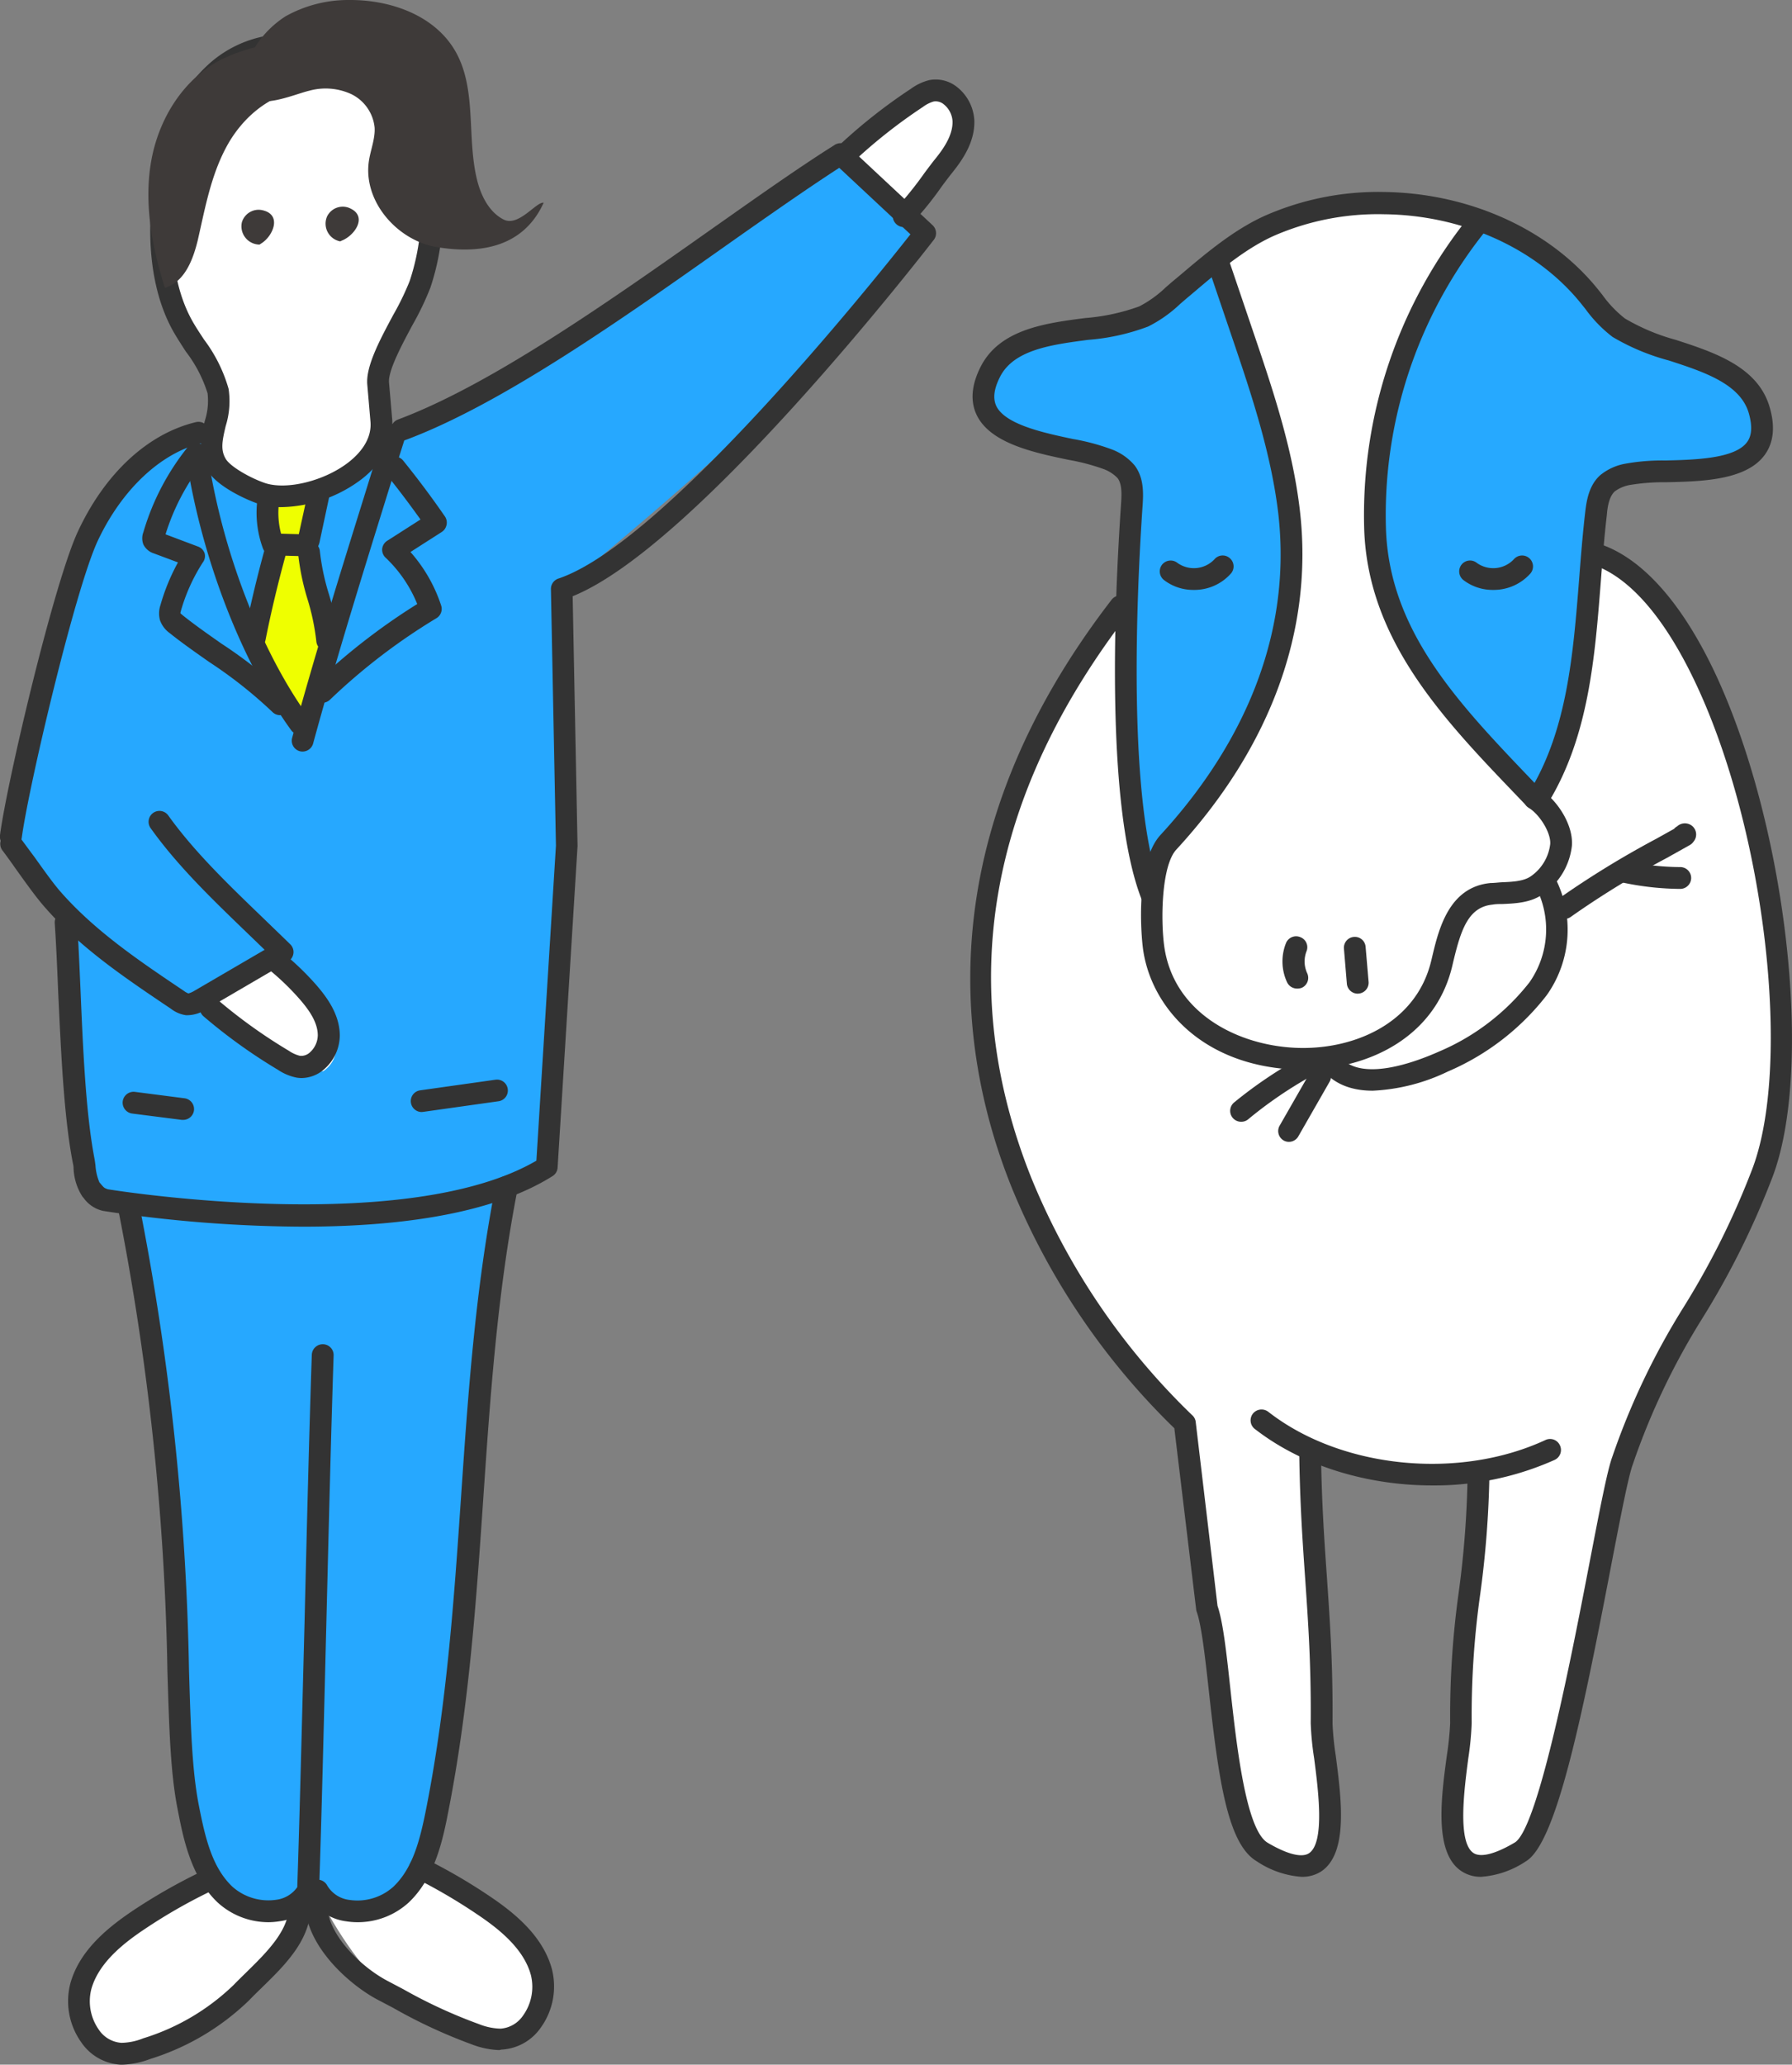 <svg xmlns="http://www.w3.org/2000/svg" viewBox="0 0 246.49 283.81"><rect x="0" y="0" width="246.49" height="283.81" fill="#808080" stroke="none"/><defs><style>.cls-1{fill:#fff;}.cls-2{fill:#26a9ff;}.cls-3{fill:#333;}.cls-4{fill:#26a8ff;}.cls-5{fill:#efff00;}.cls-6{fill:#3e3a39;}.cls-7{fill:none;stroke:#333;stroke-linecap:round;stroke-linejoin:round;stroke-width:3px;}</style></defs><title>ill_4</title><g id="design"><path class="cls-1" d="M204.78-336.45s12.75-17.69,36.43-6c0,0-16.39,20.55-13.79,44.75,0,0,6,17.95,22.64,35.12,0,0,6.76,6.77-.52,10.93,0,0,7,11.45-6.77,21.6,0,0-15.61,9.63-20.55,2.08,0,0-27.32,2.08-25.76-19.25l.52-7.55s12-14.83,13.27-18.73c0,0,10.92-28.88.52-48.14Z" transform="translate(-38 373.31)"/><path class="cls-1" d="M192-290.14s-20.55,28.11-19.77,52c0,0,4.68,37.21,27.84,59.85l8.07,52.56s4.68,13,11.18,7a39.71,39.71,0,0,0,.78-17.43l-1.56-36.69s16.66,4.95,22.9,1.82L238-127s-2.93,8.78,3.12,9.75c0,0,6.13.72,8.86-6,.11-.27.22-.55.32-.85,2.53-7.61,11.7-52.1,11.7-52.1s20.3-34.35,20.3-41.37c0,0,1.17-52.69-14.05-71.23l-11.12-8.39s-.39,26.73-6.64,33a11.64,11.64,0,0,1,.78,12.29s4.88,16.2-14,24.2c0,0-13.66,6.83-17.37,0,0,0-24.39,1.17-24-21.86C195.87-249.55,191.12-277.06,192-290.14Z" transform="translate(-38 373.31)"/><path class="cls-2" d="M205.42-336.86s26,41.23-9.16,84c0,0-4.58-16.79-3.06-26v-27.48l-1.52-3.06L176.41-314l-3.06-6.11,3.06-4.58L184-327.7l9.16-1.53Z" transform="translate(-38 373.31)"/><path class="cls-2" d="M242.07-343l-9.16,13.74-6.11,19.85,3,19.85s9.17,19.86,19.86,26l4.58-12.21,3-29,4.58-3.05,12.22-1.53,4.58-1.52,1.53-3.06-1.53-6.11-7.64-3.05-9.16-4.58-9.16-9.16Z" transform="translate(-38 373.31)"/><path class="cls-3" d="M196.35-248.88a1.51,1.51,0,0,1-1.4-1c-4.76-12.52-3.76-39.39-2.74-54.3.08-1.28.12-2.6-.49-3.41a5.09,5.09,0,0,0-2-1.27,28.71,28.71,0,0,0-4.74-1.24c-4.8-1-10.77-2.27-12.64-6.17-.9-1.89-.72-4.12.54-6.61,2.61-5.16,8.86-6,14.38-6.71a28.25,28.25,0,0,0,7.44-1.6,15.64,15.64,0,0,0,3.67-2.64l.89-.77,1-.83c3.45-2.92,7.35-6.24,11.65-8.19a38.72,38.72,0,0,1,16.47-3.3c11.7.16,22.65,5.1,29.27,13.2.25.3.49.61.74.92a15.76,15.76,0,0,0,3.12,3.27,28.37,28.37,0,0,0,7,2.94c5.29,1.72,11.28,3.68,12.9,9.23.79,2.68.56,4.9-.68,6.59-2.55,3.49-8.65,3.64-13.56,3.75a28.48,28.48,0,0,0-4.88.36,5,5,0,0,0-2.17.89c-.75.68-1,2-1.1,3.26-.35,3-.59,6.06-.82,9.05-.82,10.5-1.67,21.36-7.24,30.5a1.5,1.5,0,0,1-2.06.5,1.5,1.5,0,0,1-.5-2.06c5.2-8.53,6-19,6.81-29.17.23-3,.48-6.14.83-9.17.2-1.76.55-3.76,2.07-5.13a7.51,7.51,0,0,1,3.46-1.58,28.56,28.56,0,0,1,5.53-.44c4-.1,9.53-.23,11.21-2.53.67-.91.74-2.22.23-4-1.18-4-6.15-5.65-11-7.22A30.58,30.58,0,0,1,259.8-327a18.53,18.53,0,0,1-3.75-3.87l-.71-.88c-6.07-7.43-16.16-12-27-12.11a35.78,35.78,0,0,0-15.19,3c-3.92,1.78-7.49,4.81-10.95,7.74l-1,.84-.86.74a18.17,18.17,0,0,1-4.4,3.11,29.86,29.86,0,0,1-8.29,1.84c-5,.66-10.2,1.34-12.1,5.09-.83,1.64-1,2.94-.51,4,1.24,2.57,6.63,3.71,10.56,4.54a29.53,29.53,0,0,1,5.36,1.44,7.55,7.55,0,0,1,3.11,2.19c1.24,1.63,1.22,3.66,1.1,5.43-.81,11.8-2.17,40.6,2.55,53a1.49,1.49,0,0,1-.86,1.93A1.47,1.47,0,0,1,196.35-248.88Z" transform="translate(-38 373.31)"/><path class="cls-3" d="M249.07-262.06a1.5,1.5,0,0,1-1.08-.46l-1.34-1.4c-10.05-10.47-20.43-21.29-21-36.51a65.42,65.42,0,0,1,14.76-43.51,1.5,1.5,0,0,1,2.11-.21,1.5,1.5,0,0,1,.2,2.11,62.45,62.45,0,0,0-14.08,41.5c.51,14.08,10.05,24,20.15,34.55l1.34,1.4a1.49,1.49,0,0,1-.05,2.11A1.48,1.48,0,0,1,249.07-262.06Z" transform="translate(-38 373.31)"/><path class="cls-3" d="M217.26-226.29c-.4,0-.81,0-1.21,0-12.82-.59-19.69-8.69-20.81-16.45-.35-2.41-1-12.15,2.4-15.81,8.64-9.38,18.45-24.66,16.18-44.24-1-8.31-3.72-16.42-6.39-24.27l-3.19-9.39a1.49,1.49,0,0,1,.94-1.9,1.5,1.5,0,0,1,1.9.93l3.19,9.4c2.72,8,5.53,16.26,6.53,24.89,1.9,16.38-4,32.5-17,46.61-2.06,2.23-2.16,9.77-1.65,13.35,1.31,9.08,10,13.52,18,13.89,7.79.37,16.6-3.19,18.71-11.94l.12-.5c.91-3.85,2.3-9.67,8.06-10.21.47,0,1-.07,1.49-.1,1.48-.06,3-.13,4-.8a6.28,6.28,0,0,0,2.7-4.44c.13-1.48-1.36-4-2.95-5a1.48,1.48,0,0,1-.48-2.06,1.49,1.49,0,0,1,2.06-.48c2.31,1.43,4.6,4.91,4.35,7.8a9.31,9.31,0,0,1-4,6.62c-1.67,1.18-3.74,1.27-5.56,1.35-.46,0-.92,0-1.34.08-3.36.32-4.37,3.48-5.43,7.92l-.12.51C235.41-230.6,226-226.29,217.26-226.29Z" transform="translate(-38 373.31)"/><path class="cls-3" d="M216.4-237.42a1.51,1.51,0,0,1-1.36-.86,6.78,6.78,0,0,1-.16-5.37,1.5,1.5,0,0,1,2-.83,1.48,1.48,0,0,1,.83,1.94,3.85,3.85,0,0,0,.09,3,1.5,1.5,0,0,1-.71,2A1.64,1.64,0,0,1,216.4-237.42Z" transform="translate(-38 373.31)"/><path class="cls-3" d="M224.75-236.72a1.5,1.5,0,0,1-1.49-1.38l-.4-4.8a1.49,1.49,0,0,1,1.37-1.62,1.48,1.48,0,0,1,1.61,1.37l.41,4.8a1.5,1.5,0,0,1-1.37,1.62Z" transform="translate(-38 373.31)"/><path class="cls-3" d="M202.18-292.22a6.59,6.59,0,0,1-4.09-1.37,1.51,1.51,0,0,1-.24-2.11,1.51,1.51,0,0,1,2.11-.23,3.89,3.89,0,0,0,5.08-.49,1.48,1.48,0,0,1,2.11-.17,1.49,1.49,0,0,1,.17,2.11A6.72,6.72,0,0,1,202.18-292.22Z" transform="translate(-38 373.31)"/><path class="cls-3" d="M243.37-292.22a6.6,6.6,0,0,1-4.1-1.37,1.51,1.51,0,0,1-.23-2.11,1.49,1.49,0,0,1,2.1-.23,3.89,3.89,0,0,0,5.08-.49,1.5,1.5,0,0,1,2.12-.17,1.5,1.5,0,0,1,.17,2.11A6.75,6.75,0,0,1,243.37-292.22Z" transform="translate(-38 373.31)"/><path class="cls-3" d="M226.82-223.38c-3.07,0-5.44-1-7-3a1.51,1.51,0,0,1,.3-2.1,1.51,1.51,0,0,1,2.1.3c2.83,3.77,10.56.83,13.76-.6a31.28,31.28,0,0,0,12.4-9.5,12.67,12.67,0,0,0,.8-13.23,1.48,1.48,0,0,1,.55-2,1.49,1.49,0,0,1,2,.54,15.55,15.55,0,0,1-1,16.49,34.2,34.2,0,0,1-13.59,10.47A26.48,26.48,0,0,1,226.82-223.38Z" transform="translate(-38 373.31)"/><path class="cls-3" d="M253.19-247a1.49,1.49,0,0,1-1.21-.61,1.5,1.5,0,0,1,.32-2.1A127.9,127.9,0,0,1,265.8-258l2.46-1.37a1.53,1.53,0,0,1,.42-.34,1.58,1.58,0,0,1,2.15,0,1.53,1.53,0,0,1,.11,2.1,1.57,1.57,0,0,1-.5.46l-3.18,1.78a123.33,123.33,0,0,0-13.19,8.09A1.45,1.45,0,0,1,253.19-247Zm15.68-12.79h0Z" transform="translate(-38 373.31)"/><path class="cls-3" d="M269.11-251.12h0a39.21,39.21,0,0,1-7.71-.83,1.49,1.49,0,0,1-1.16-1.77,1.5,1.5,0,0,1,1.78-1.16,35.33,35.33,0,0,0,7.11.76,1.5,1.5,0,0,1,1.49,1.51A1.51,1.51,0,0,1,269.11-251.12Z" transform="translate(-38 373.31)"/><path class="cls-3" d="M208.71-219.11a1.51,1.51,0,0,1-1.16-.55,1.5,1.5,0,0,1,.21-2.11A60.28,60.28,0,0,1,217-228a1.51,1.51,0,0,1,2,.59,1.52,1.52,0,0,1-.59,2,57.46,57.46,0,0,0-8.77,6A1.49,1.49,0,0,1,208.71-219.11Z" transform="translate(-38 373.31)"/><path class="cls-3" d="M215.3-216.35a1.46,1.46,0,0,1-.75-.2,1.49,1.49,0,0,1-.55-2l4.33-7.56a1.49,1.49,0,0,1,2-.56,1.5,1.5,0,0,1,.56,2.05l-4.33,7.56A1.5,1.5,0,0,1,215.3-216.35Z" transform="translate(-38 373.31)"/><path class="cls-3" d="M235-169.12c-8.77,0-17.56-2.58-24.08-7.52l-.32-.24a1.5,1.5,0,0,1-.27-2.1,1.52,1.52,0,0,1,2.11-.27l.29.22c10,7.61,26,9.16,37.84,3.67a1.49,1.49,0,0,1,2,.73,1.5,1.5,0,0,1-.73,2A40.43,40.43,0,0,1,235-169.12Z" transform="translate(-38 373.31)"/><path class="cls-3" d="M241.73-115.32a4.79,4.79,0,0,1-2.71-.78c-3.78-2.5-2.81-10-2-15.94a42.85,42.85,0,0,0,.45-4.41,122.53,122.53,0,0,1,1.17-17.93,133.37,133.37,0,0,0,1.23-16.31,1.5,1.5,0,0,1,1.52-1.48,1.5,1.5,0,0,1,1.48,1.52A137.37,137.37,0,0,1,241.58-154a119.36,119.36,0,0,0-1.15,17.54,41.35,41.35,0,0,1-.46,4.81c-.57,4.34-1.52,11.59.71,13.06,1,.65,3,.14,5.67-1.44,3.28-1.93,8-26.61,10.29-38.47,1.35-7,2.42-12.6,3.12-14.52a99.52,99.52,0,0,1,9.83-20.62,110.18,110.18,0,0,0,9.27-18.55c5.74-14.28,2-47.11-7.79-67.56-4.25-8.9-9.14-14.42-14.17-16a1.5,1.5,0,0,1-1-1.87,1.5,1.5,0,0,1,1.87-1c5.85,1.8,11.38,7.86,16,17.54,10,21.06,13.86,55.06,7.87,70a112.62,112.62,0,0,1-9.49,19,96.83,96.83,0,0,0-9.57,20.1c-.62,1.7-1.72,7.42-3,14.05-4.11,21.46-7.59,38.06-11.71,40.49A12.68,12.68,0,0,1,241.73-115.32Z" transform="translate(-38 373.31)"/><path class="cls-3" d="M217-115.32a12.68,12.68,0,0,1-6.14-2.14c-4-2.35-5.25-11.22-6.59-23.49-.51-4.6-1-8.94-1.66-10.8a1.3,1.3,0,0,1-.08-.34l-3-24.89A97.63,97.63,0,0,1,177.19-210c-7.63-18.91-11.44-48.28,13.72-80.88a1.51,1.51,0,0,1,2.1-.27,1.5,1.5,0,0,1,.27,2.1c-19.5,25.27-24,51.48-13.31,77.93a95.38,95.38,0,0,0,22,32.33,1.46,1.46,0,0,1,.5.94l3,25.28c.77,2.25,1.23,6.47,1.76,11.34.85,7.75,2.13,19.46,5.14,21.23,2.68,1.58,4.69,2.09,5.68,1.44,2.22-1.47,1.27-8.72.71-13.06a39.6,39.6,0,0,1-.47-4.81c.06-8-.34-13.76-.76-19.83-.36-5.14-.73-10.46-.82-17.4a1.49,1.49,0,0,1,1.47-1.52,1.52,1.52,0,0,1,1.52,1.48c.09,6.86.46,12.13.82,17.23.42,6.13.83,11.93.77,20.06a39.66,39.66,0,0,0,.44,4.41c.78,6,1.75,13.44-2,15.94A4.79,4.79,0,0,1,217-115.32Z" transform="translate(-38 373.31)"/><path class="cls-4" d="M66.41-314.94s-14.83,1.22-21.63,31.87l-5.56,25.13,7.41,10.41,2.47,38,7.42,1.23,4.33,42.9S62.7-120.66,67-115.14c0,0,9.89,10.42,13-.61,0,0,9,12.56,16.69-2.15l11.12-91,5.57-4.29,2.47-79.68s35.23-28.19,50.68-48.42l-12.36-10.42s-51.92,38-62.43,38.61C91.75-313.11,75.07-294.11,66.41-314.94Z" transform="translate(-38 373.31)"/><path class="cls-1" d="M66.41-235.27l9.89-6.13s12.36,11,6.18,15.33C82.48-226.07,75.68-225.46,66.41-235.27Z" transform="translate(-38 373.31)"/><path class="cls-1" d="M67-115.14S45.4-108.4,49.72-94.91c0,0,9.27,15.32,29.67-15.33C79.39-110.24,68.27-109,67-115.14Z" transform="translate(-38 373.31)"/><path class="cls-1" d="M82.48-111.46s6.8,2.45,14.84-3.68c0,0,19.78,8.58,15.45,19C112.77-96.14,96.7-85.11,82.48-111.46Z" transform="translate(-38 373.31)"/><polygon class="cls-5" points="37.06 69.4 38.3 75.53 35.21 88.4 41.7 99.74 45.41 86.87 41.7 76.14 43.24 67.87 37.06 69.4"/><path class="cls-1" d="M90.45-315.59l-.43-5c-.28-3.28,4.6-10.16,5.76-13.63,4.62-13.8-.2-32.16-17.67-32.87-11.92-.49-17.83,12.21-17.83,22.47-.42,5.25.19,11.24,2.73,15.92,1.59,2.92,4.23,5.83,4.95,9.14s-2.08,6.82-.26,10c1,1.7,4.47,3.43,6.23,4C79.48-303.61,91.07-308.34,90.45-315.59Z" transform="translate(-38 373.31)"/><path class="cls-3" d="M76.76-303.6a10.2,10.2,0,0,1-3.32-.49c-1.51-.52-5.72-2.37-7-4.71s-.76-4.62-.27-6.65a8.94,8.94,0,0,0,.38-3.8,18.4,18.4,0,0,0-3-5.75c-.64-1-1.3-2-1.85-3-3.21-5.9-3.21-13-2.92-16.7,0-5.91,2-14.09,7.47-19.36a16,16,0,0,1,11.92-4.55c7,.29,12.63,3.28,16.33,8.64,4.69,6.8,5.75,17.09,2.7,26.2a38.9,38.9,0,0,1-2.46,5.13c-1.42,2.65-3.37,6.28-3.23,7.9l.43,5h0c.26,3-1.23,6-4.19,8.29A18.88,18.88,0,0,1,76.76-303.6Zm.68-62a12.81,12.81,0,0,0-9.11,3.73c-4,3.82-6.55,10.6-6.55,17.26a.49.49,0,0,1,0,.12c-.27,3.38-.29,9.84,2.56,15.09.49.9,1.09,1.8,1.72,2.76a20.69,20.69,0,0,1,3.38,6.77,11.48,11.48,0,0,1-.4,5.14c-.47,2-.73,3.24,0,4.48.6,1.06,3.35,2.64,5.41,3.34,3,1,8.22-.3,11.5-2.86,1.51-1.18,3.26-3.13,3-5.67h0s-.43-5-.43-5c-.22-2.51,1.71-6.11,3.57-9.58a37.1,37.1,0,0,0,2.26-4.66C97.12-343,96.21-352.2,92-358.26c-3.14-4.56-8-7.1-14-7.34Z" transform="translate(-38 373.31)"/><path class="cls-3" d="M39.5-256.83l-.2,0A1.49,1.49,0,0,1,38-258.53c1-7.48,7.46-34.8,10.73-41.75,3.73-8,9.64-13.43,16.21-15a1.49,1.49,0,0,1,1.81,1.1,1.5,1.5,0,0,1-1.11,1.81C60.07-311,54.76-306,51.46-299c-3.1,6.6-9.51,33.72-10.47,40.88A1.51,1.51,0,0,1,39.5-256.83Z" transform="translate(-38 373.31)"/><path class="cls-6" d="M73.91-339.83c1.67-1,3-4.11,0-4.62a2.4,2.4,0,0,0-2.64,1.7,2.51,2.51,0,0,0,2.43,3.06" transform="translate(-38 373.31)"/><path class="cls-6" d="M85-340.23c1.84-.71,3.72-3.48.92-4.54A2.4,2.4,0,0,0,83-343.58a2.48,2.48,0,0,0,1.8,3.45" transform="translate(-38 373.31)"/><path class="cls-3" d="M63.87-233.76h-.3a4.33,4.33,0,0,1-2-.84C55.41-238.75,49-243,44-248.79c-1.08-1.24-2.51-3.24-3.77-5-.7-1-1.36-1.92-1.89-2.61a1.51,1.51,0,0,1,.28-2.1,1.49,1.49,0,0,1,2.1.28c.55.72,1.23,1.67,2,2.69,1.22,1.71,2.6,3.65,3.59,4.78,4.79,5.47,11,9.63,17,13.66a2.39,2.39,0,0,0,.61.34,3.27,3.27,0,0,0,.83-.37l9.65-5.63-2.55-2.46c-4.65-4.48-9.45-9.1-13.13-14.26a1.5,1.5,0,0,1,.34-2.09,1.49,1.49,0,0,1,2.09.35c3.53,4.93,8.23,9.46,12.78,13.84,1.34,1.3,2.68,2.58,4,3.87a1.48,1.48,0,0,1,.43,1.25,1.49,1.49,0,0,1-.73,1.1l-11.34,6.62A4.71,4.71,0,0,1,63.87-233.76Z" transform="translate(-38 373.31)"/><path class="cls-3" d="M79.5-225.12a4.25,4.25,0,0,1-.71-.06,7.1,7.1,0,0,1-2.57-1.08A74.39,74.39,0,0,1,66-233.6a1.49,1.49,0,0,1-.16-2.11,1.49,1.49,0,0,1,2.11-.16,71.92,71.92,0,0,0,9.78,7,4.71,4.71,0,0,0,1.51.69,1.74,1.74,0,0,0,1.39-.47,3.22,3.22,0,0,0,1.08-2.34c0-1.91-1.38-3.7-2.56-5.05a35.23,35.23,0,0,0-3.87-3.76,1.5,1.5,0,0,1-.2-2.11,1.49,1.49,0,0,1,2.11-.2A38.73,38.73,0,0,1,81.43-238c1.52,1.74,3.28,4.1,3.31,7a6.23,6.23,0,0,1-2.12,4.64A4.78,4.78,0,0,1,79.5-225.12Z" transform="translate(-38 373.31)"/><path class="cls-1" d="M162.3-343.6c1.39-1.26,4.36-5.51,5.54-7,1.44-1.78,2.75-3.86,2.68-6.14s-2.14-4.59-4.39-4.13a5.89,5.89,0,0,0-2,1,74,74,0,0,0-9.67,7.6" transform="translate(-38 373.31)"/><path class="cls-3" d="M162.3-342.1a1.48,1.48,0,0,1-1.11-.5,1.49,1.49,0,0,1,.1-2.11,48.11,48.11,0,0,0,3.85-4.79c.62-.83,1.16-1.55,1.53-2,1.13-1.4,2.41-3.24,2.35-5.15a3.21,3.21,0,0,0-1.18-2.3,1.74,1.74,0,0,0-1.41-.41,4.58,4.58,0,0,0-1.48.75,72.53,72.53,0,0,0-9.47,7.45,1.49,1.49,0,0,1-2.11-.07,1.5,1.5,0,0,1,.07-2.12,74.64,74.64,0,0,1,9.86-7.76,7.28,7.28,0,0,1,2.53-1.19,4.71,4.71,0,0,1,3.87,1,6.26,6.26,0,0,1,2.32,4.55c.09,2.9-1.56,5.33-3,7.13-.36.44-.88,1.13-1.47,1.92a44.77,44.77,0,0,1-4.24,5.22A1.47,1.47,0,0,1,162.3-342.1Z" transform="translate(-38 373.31)"/><path class="cls-3" d="M79.25-272.33a1.48,1.48,0,0,1-1.21-.62c-6.75-9.29-12.26-23.51-14.38-37.1a1.5,1.5,0,0,1,1.25-1.71,1.49,1.49,0,0,1,1.71,1.25c2,13.15,7.36,26.87,13.84,35.8a1.49,1.49,0,0,1-.33,2.09A1.43,1.43,0,0,1,79.25-272.33Z" transform="translate(-38 373.31)"/><path class="cls-3" d="M79.59-270a1.44,1.44,0,0,1-.4-.06,1.5,1.5,0,0,1-1-1.84c3.11-11.34,6.38-21.88,9.85-33q1.4-4.5,2.8-9.09a1.51,1.51,0,0,1,1.88-1,1.5,1.5,0,0,1,1,1.87C92.73-310,91.79-307,90.86-304c-3.46,11.14-6.72,21.66-9.82,33A1.52,1.52,0,0,1,79.59-270Z" transform="translate(-38 373.31)"/><path class="cls-3" d="M76.53-275a1.5,1.5,0,0,1-1.07-.45,61.71,61.71,0,0,0-8.67-6.85c-1.84-1.29-3.75-2.62-5.47-4A3.7,3.7,0,0,1,60-288.07a3.63,3.63,0,0,1,.08-2.1,28,28,0,0,1,2.4-5.83l-3.32-1.24a2.41,2.41,0,0,1-1.44-1.23,2.36,2.36,0,0,1,0-1.68,33.82,33.82,0,0,1,6.12-11.72,1.49,1.49,0,0,1,2.1-.22,1.49,1.49,0,0,1,.23,2.1,30.58,30.58,0,0,0-5.4,10.13l4.49,1.69a1.49,1.49,0,0,1,.89.93A1.45,1.45,0,0,1,65.9-296a24.81,24.81,0,0,0-3,6.6,3.07,3.07,0,0,0-.09.38c.08.09.26.23.35.31,1.65,1.32,3.43,2.56,5.31,3.88a62.65,62.65,0,0,1,9.1,7.22,1.5,1.5,0,0,1,0,2.12A1.51,1.51,0,0,1,76.53-275Z" transform="translate(-38 373.31)"/><path class="cls-3" d="M82.32-276.7a1.48,1.48,0,0,1-1.08-.46,1.51,1.51,0,0,1,0-2.12,87,87,0,0,1,14.15-11,18.18,18.18,0,0,0-4.35-6.37,1.49,1.49,0,0,1-.47-1.23A1.52,1.52,0,0,1,91.3-299l4.54-2.9c-1.51-2.11-3.08-4.2-4.71-6.21a1.5,1.5,0,0,1,.23-2.11,1.49,1.49,0,0,1,2.1.23c2,2.47,3.93,5.05,5.73,7.66a1.49,1.49,0,0,1,.24,1.14,1.51,1.51,0,0,1-.66,1l-4.31,2.76a20.93,20.93,0,0,1,4.22,7.35,1.49,1.49,0,0,1-.65,1.75,83.41,83.41,0,0,0-14.67,11.23A1.54,1.54,0,0,1,82.32-276.7Z" transform="translate(-38 373.31)"/><path class="cls-7" d="M72.23-294.83" transform="translate(-38 373.31)"/><path class="cls-7" d="M77.19-303.83" transform="translate(-38 373.31)"/><path class="cls-3" d="M79.35-296.87h-.24l-3.6-.1a1.48,1.48,0,0,1-1.36-1,14.14,14.14,0,0,1-.78-6.35A1.51,1.51,0,0,1,75-305.64,1.5,1.5,0,0,1,76.35-304a11.3,11.3,0,0,0,.31,4.05l2.44.07,1.22-5.57a1.48,1.48,0,0,1,1.78-1.14,1.48,1.48,0,0,1,1.14,1.78L82-299a2.77,2.77,0,0,1-.77,1.53A2.66,2.66,0,0,1,79.35-296.87Z" transform="translate(-38 373.31)"/><path class="cls-3" d="M83-283.78a1.5,1.5,0,0,1-1.49-1.37,31.35,31.35,0,0,0-1.21-5.79A33.14,33.14,0,0,1,79-297.26a1.49,1.49,0,0,1,1.35-1.63A1.49,1.49,0,0,1,82-297.53a31.35,31.35,0,0,0,1.21,5.79,33.14,33.14,0,0,1,1.31,6.32,1.5,1.5,0,0,1-1.36,1.63Z" transform="translate(-38 373.31)"/><path class="cls-3" d="M73.05-284.14a1.53,1.53,0,0,1-.3,0,1.49,1.49,0,0,1-1.17-1.76c.8-4,1.75-8,2.82-11.88a1.51,1.51,0,0,1,1.84-1.05A1.5,1.5,0,0,1,77.29-297c-1.05,3.85-2,7.78-2.77,11.68A1.5,1.5,0,0,1,73.05-284.14Z" transform="translate(-38 373.31)"/><path class="cls-3" d="M74.93-109.08a10.37,10.37,0,0,1-7-2.72c-3.68-3.49-4.73-8.85-5.49-12.77-1-5-1.17-11.19-1.41-19a359.37,359.37,0,0,0-6.85-63.91,1.52,1.52,0,0,1,1.19-1.76A1.52,1.52,0,0,1,57.1-208,363.25,363.25,0,0,1,64-143.65c.23,7.66.41,13.71,1.35,18.5.89,4.57,1.85,8.56,4.61,11.18a7.44,7.44,0,0,0,6,1.81,4.17,4.17,0,0,0,2.93-1.74c.33-9.84.66-23.32,1-36.36.32-13.24.66-26.93,1-36.83a1.51,1.51,0,0,1,1.55-1.44A1.49,1.49,0,0,1,83.89-187c-.33,9.89-.67,23.57-1,36.8s-.66,26.89-1,36.77a1.55,1.55,0,0,1-.18.66,7,7,0,0,1-5.26,3.56A9.86,9.86,0,0,1,74.93-109.08Z" transform="translate(-38 373.31)"/><path class="cls-3" d="M54.89-89.5h-.33a7,7,0,0,1-5.38-3.07,9.72,9.72,0,0,1-1.49-8.14c1.29-4.6,5.3-7.75,8.65-10a77.76,77.76,0,0,1,8.91-5.11,1.48,1.48,0,0,1,2,.69,1.48,1.48,0,0,1-.69,2A74,74,0,0,0,58-108.2c-2.92,1.94-6.4,4.64-7.43,8.29a6.77,6.77,0,0,0,1,5.57A4.07,4.07,0,0,0,54.7-92.5a8.36,8.36,0,0,0,3-.62,31,31,0,0,0,12.41-7.31c.56-.58,1.15-1.15,1.74-1.73,3-2.94,6.1-6,5.89-9.55a1.5,1.5,0,0,1,1.4-1.58,1.49,1.49,0,0,1,1.59,1.4c.3,5-3.46,8.63-6.78,11.87-.58.56-1.15,1.12-1.69,1.68a34,34,0,0,1-13.6,8.06A11.76,11.76,0,0,1,54.89-89.5Z" transform="translate(-38 373.31)"/><path class="cls-3" d="M87.17-109.08a9.86,9.86,0,0,1-1.53-.12,7,7,0,0,1-5.26-3.56,1.5,1.5,0,0,1,.62-2,1.49,1.49,0,0,1,2,.62,4.11,4.11,0,0,0,3.1,2,7.4,7.4,0,0,0,6-1.81c2.76-2.62,3.72-6.61,4.61-11.18,2.78-14.25,3.76-28.58,4.71-42.45s1.94-28.38,4.76-42.82A1.49,1.49,0,0,1,108-211.6a1.49,1.49,0,0,1,1.19,1.76c-2.79,14.25-3.76,28.58-4.71,42.45s-1.94,28.38-4.76,42.82c-.76,3.92-1.81,9.28-5.49,12.77A10.37,10.37,0,0,1,87.17-109.08Z" transform="translate(-38 373.31)"/><path class="cls-3" d="M106.68-91.5a11.63,11.63,0,0,1-3.82-.8,71,71,0,0,1-10.77-5l-2.17-1.14c-4-2.12-10.33-7.75-9.94-13.85a1.5,1.5,0,0,1,1.6-1.4A1.5,1.5,0,0,1,83-112c-.29,4.44,4.7,9.1,8.33,11l2.18,1.15a68.91,68.91,0,0,0,10.35,4.77,8.54,8.54,0,0,0,3,.63,4.09,4.09,0,0,0,3.1-1.82,6.76,6.76,0,0,0,1.06-5.56c-1-3.67-4.47-6.38-7.38-8.33a76.5,76.5,0,0,0-8.54-5,1.49,1.49,0,0,1-.68-2,1.5,1.5,0,0,1,2-.68,76.21,76.21,0,0,1,8.88,5.15c3.34,2.24,7.33,5.41,8.6,10a9.68,9.68,0,0,1-1.53,8.12,7,7,0,0,1-5.4,3Z" transform="translate(-38 373.31)"/><path class="cls-3" d="M79.68-204.69a186.3,186.3,0,0,1-27.52-2.17l-.26-.07a4.47,4.47,0,0,1-2.4-1.71l-.16-.18a7.68,7.68,0,0,1-1.22-3.89c0-.32-.08-.63-.13-.88C46.76-220,46.38-229,46-237c-.14-3.41-.28-6.64-.47-9.4A1.5,1.5,0,0,1,47-248a1.51,1.51,0,0,1,1.6,1.39c.19,2.8.33,6.05.48,9.49.33,7.83.71,16.71,1.89,22.94.06.3.11.66.16,1.05a7.21,7.21,0,0,0,.54,2.34l.17.2c.46.54.49.59,1,.76,2.55.41,41.31,6.33,58.94-3.93l2.69-43.3-.69-35.26a1.5,1.5,0,0,1,1-1.45c14.41-4.77,43.17-40.63,48.45-47.33l-9.79-9.14c-4.64,3-10.08,6.82-15.82,10.86-14.4,10.16-30.73,21.67-43.83,26.55a1.5,1.5,0,0,1-1.93-.88,1.5,1.5,0,0,1,.88-1.93c12.74-4.75,28.9-16.14,43.15-26.19,6.18-4.35,12-8.47,16.92-11.56a1.49,1.49,0,0,1,1.83.17l11.64,10.87a1.5,1.5,0,0,1,.17,2c-1.36,1.75-32.71,42.18-49.68,49l.67,34.26a.49.49,0,0,1,0,.12l-2.74,44.15a1.48,1.48,0,0,1-.7,1.18C105.3-206.17,91.84-204.69,79.68-204.69Z" transform="translate(-38 373.31)"/><path class="cls-3" d="M63.14-219.37H63l-6.82-.87a1.51,1.51,0,0,1-1.3-1.68,1.51,1.51,0,0,1,1.68-1.3l6.82.88a1.5,1.5,0,0,1,1.3,1.67A1.5,1.5,0,0,1,63.14-219.37Z" transform="translate(-38 373.31)"/><path class="cls-3" d="M96-220.45a1.5,1.5,0,0,1-1.48-1.29,1.49,1.49,0,0,1,1.27-1.69l10.36-1.46a1.49,1.49,0,0,1,1.69,1.27,1.49,1.49,0,0,1-1.27,1.69l-10.36,1.46Z" transform="translate(-38 373.31)"/><path class="cls-6" d="M72.53-365.88a13.68,13.68,0,0,1,4.75-5.19A17.68,17.68,0,0,1,86-373.31c5.72-.05,11.93,2.12,14.74,7.23s1.49,11.54,2.82,17.25c.53,2.3,1.66,4.66,3.72,5.7s4.5-2.49,5.5-2.31c-2.93,6.45-9.29,7-14.73,6.09s-10.2-6.35-9.29-11.94c.24-1.5.85-2.95.77-4.47a5.75,5.75,0,0,0-3.25-4.63,8.46,8.46,0,0,0-5.7-.46c-2.29.54-7,2.77-8.9.45-.82-1-.51-2.49,0-3.68A16.43,16.43,0,0,1,72.53-365.88Z" transform="translate(-38 373.31)"/><path class="cls-6" d="M80.08-360.89c-4.69.21-8.67,3.64-10.86,7.63s-3,8.51-4,12.9c-.65,2.7-1.79,5.79-4.54,6.62-1.77-5.61-2.89-11.54-1.9-17.32s4.36-11.4,9.76-14.12A24.59,24.59,0,0,1,73.9-367c1.94-.45,4.09-.76,5.84.15s2.55,3.56,1,4.77" transform="translate(-38 373.31)"/></g></svg>